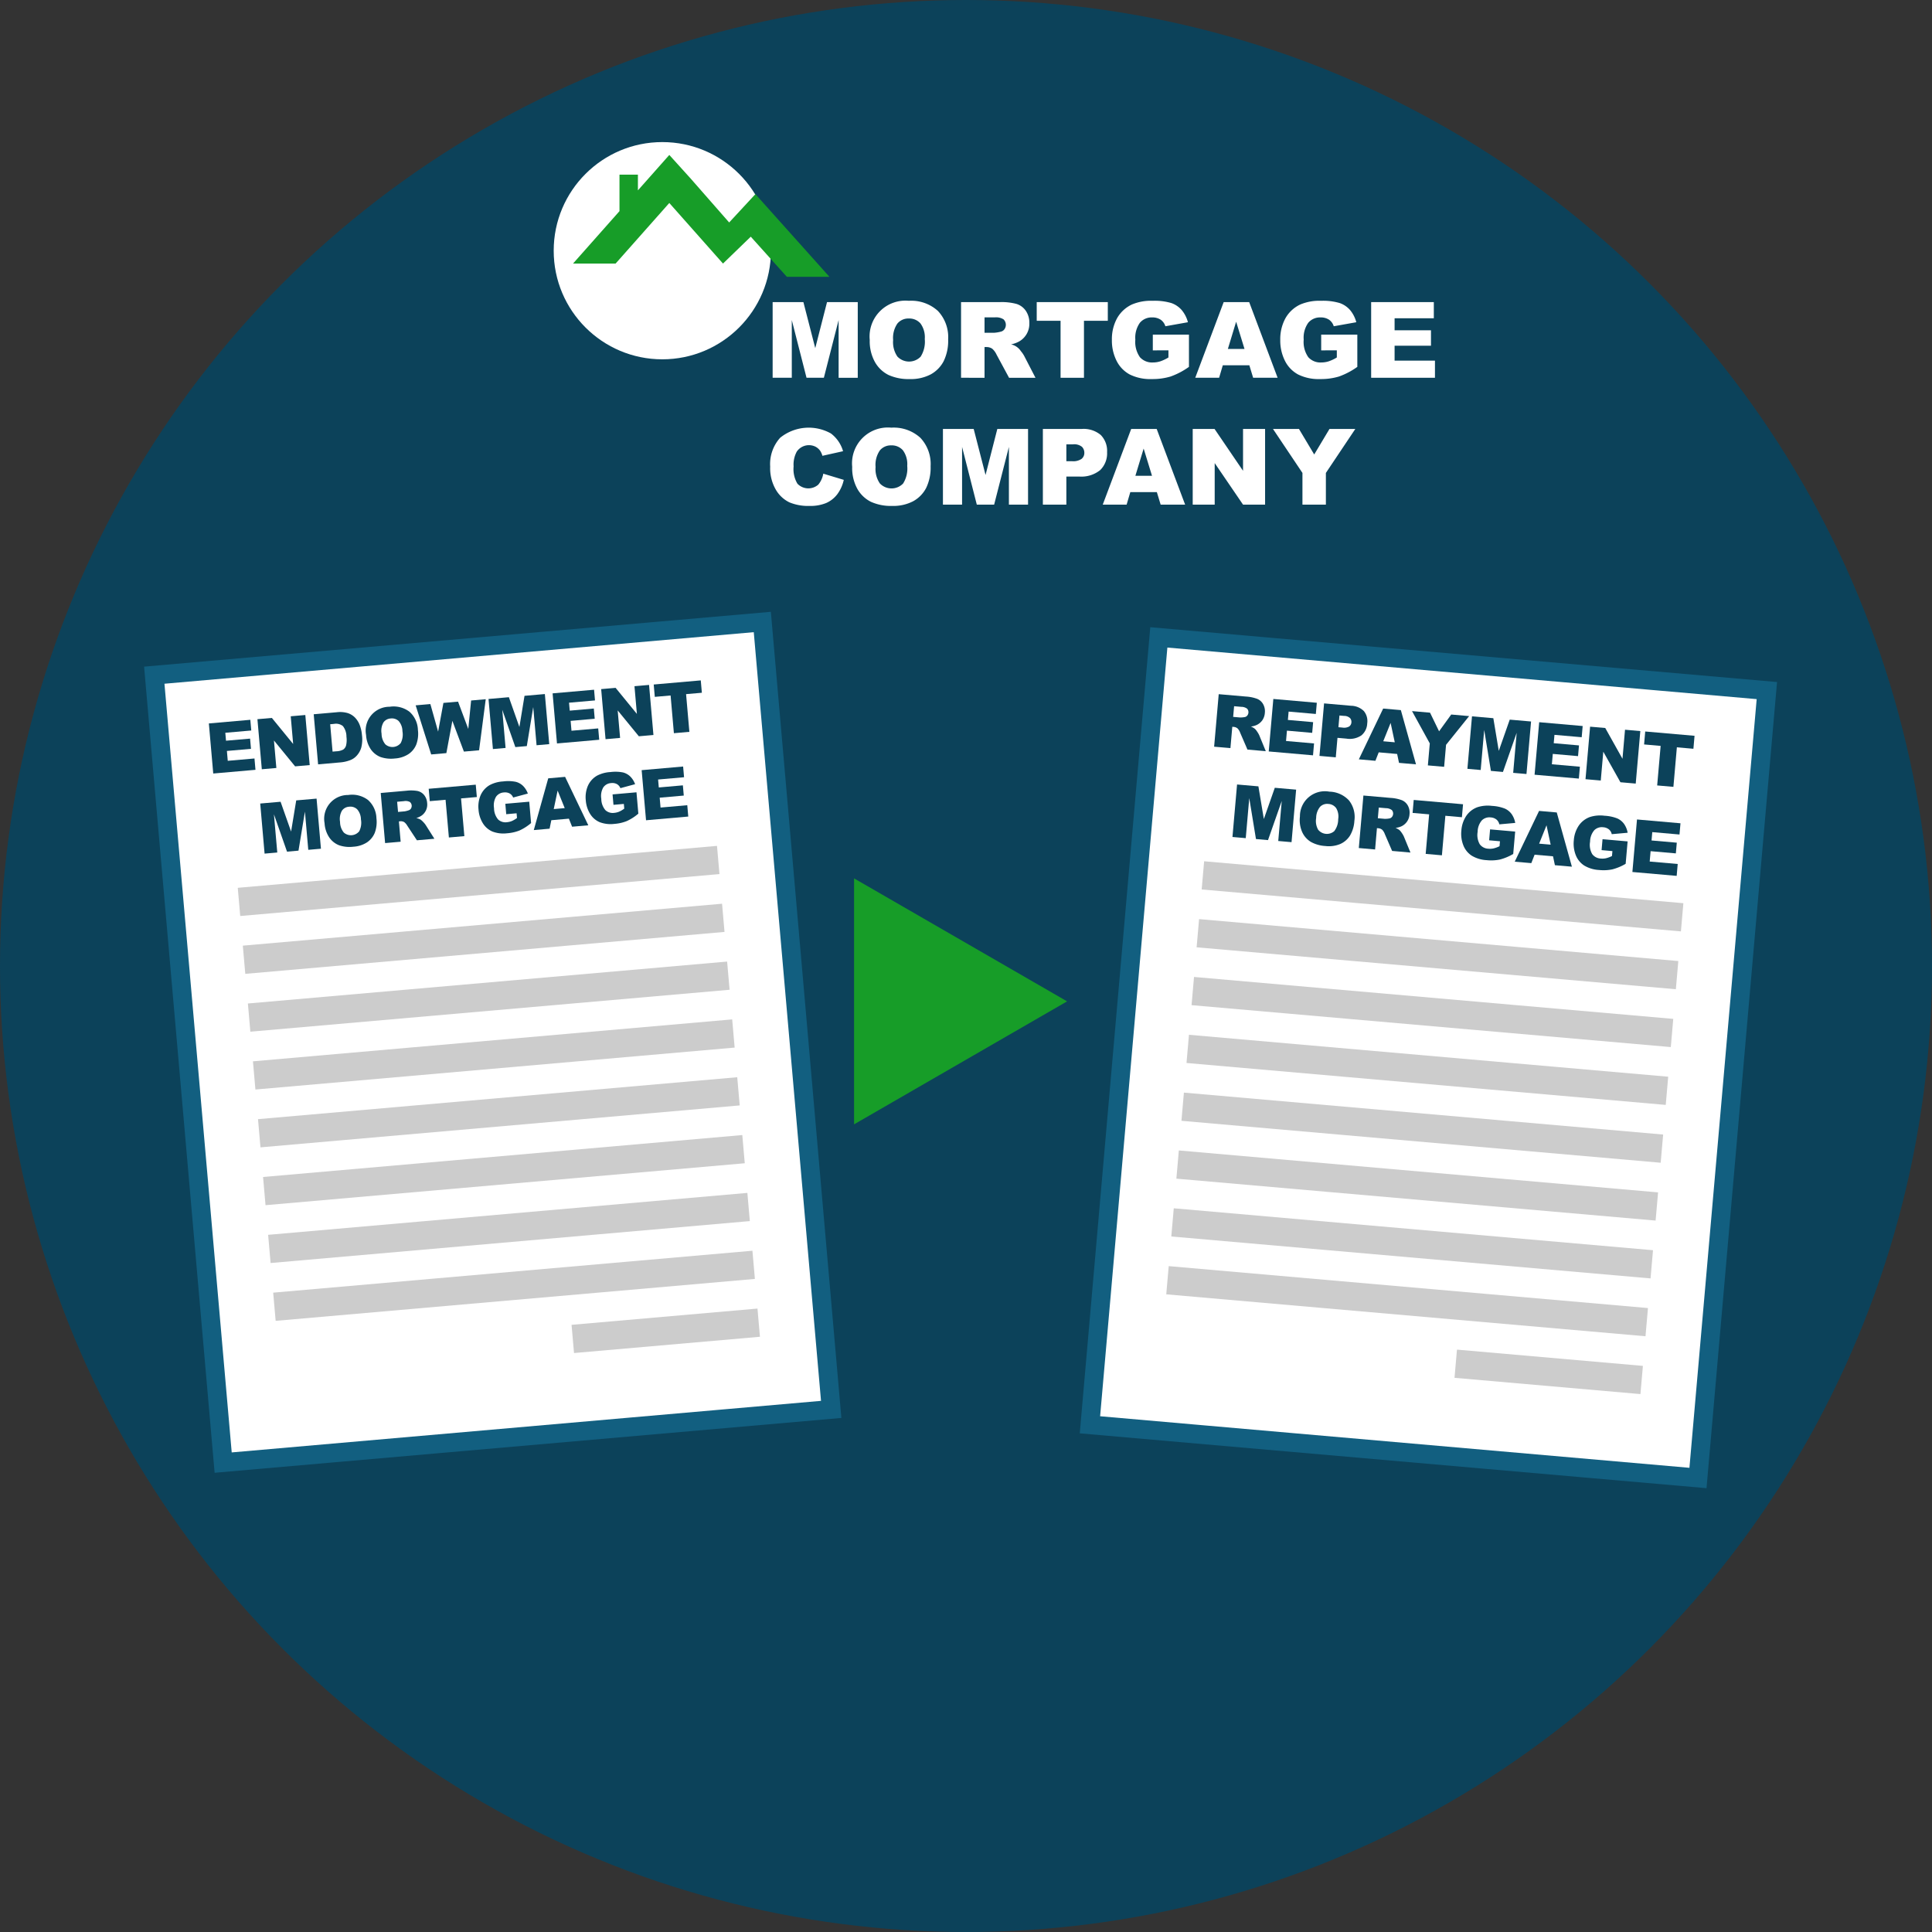 <?xml version="1.0" encoding="UTF-8"?>
<svg xmlns="http://www.w3.org/2000/svg" width="160" height="160" viewBox="0 0 160 160">
  <rect x="0" y="0" width="160" height="160" fill="#333333" stroke="none"/>
  <defs>
    <style>.cls-1{fill:#0c425a;}.cls-2,.cls-5{fill:#fff;}.cls-2{stroke:#125f80;stroke-miterlimit:10;stroke-width:1.557px;}.cls-3{fill:#ccc;}.cls-4{fill:#179d28;}</style>
  </defs>
  <g id="Layer_2" data-name="Layer 2">
    <circle class="cls-1" cx="80" cy="80" r="80"></circle>
    <rect class="cls-2" x="15.533" y="53.589" width="50.547" height="65.459" transform="translate(-7.368 3.885) rotate(-5)"></rect>
    <path class="cls-1" d="M17.297,59.912l3.434-.301.078.886-2.15.188.058.658,1.994-.174.074.847L18.791,62.19l.071.817,2.213-.193.082.939-3.497.306Z"></path>
    <path class="cls-1" d="M21.319,59.56l1.196-.104,1.763,2.158-.201-2.295,1.208-.105.363,4.147-1.208.105-1.753-2.142.2,2.277-1.205.105Z"></path>
    <path class="cls-1" d="M25.98,59.152l1.904-.167a2.273,2.273,0,0,1,.923.073,1.485,1.485,0,0,1,.611.388,1.853,1.853,0,0,1,.387.638,3.095,3.095,0,0,1,.172.794,2.777,2.777,0,0,1-.061,1.044,1.707,1.707,0,0,1-.366.651,1.376,1.376,0,0,1-.549.38,2.972,2.972,0,0,1-.753.18l-1.904.167Zm1.364.827.198,2.267.313-.027a1.315,1.315,0,0,0,.565-.141.608.608,0,0,0,.238-.334,1.985,1.985,0,0,0,.033-.729,1.409,1.409,0,0,0-.294-.884.913.913,0,0,0-.734-.181Z"></path>
    <path class="cls-1" d="M30.316,60.864a1.972,1.972,0,0,1,1.955-2.334,2.179,2.179,0,0,1,1.643.416,2.1,2.1,0,0,1,.696,1.509,2.56,2.56,0,0,1-.14,1.214,1.742,1.742,0,0,1-.645.786,2.343,2.343,0,0,1-1.13.36,2.683,2.683,0,0,1-1.182-.122,1.772,1.772,0,0,1-.807-.642A2.37,2.37,0,0,1,30.316,60.864ZM31.6,60.758a1.392,1.392,0,0,0,.312.883.884.884,0,0,0,1.274-.105,1.541,1.541,0,0,0,.142-.984,1.288,1.288,0,0,0-.31-.836.808.808,0,0,0-.664-.214.779.779,0,0,0-.599.328A1.4,1.4,0,0,0,31.6,60.758Z"></path>
    <path class="cls-1" d="M34.423,58.413l1.218-.106.642,2.283.439-2.378,1.212-.105.847,2.262.235-2.357,1.211-.106-.551,4.228-1.257.11-.956-2.547L36.966,62.37,35.709,62.48Z"></path>
    <path class="cls-1" d="M40.457,57.886l1.686-.147.871,2.467.424-2.581,1.685-.147.363,4.148-1.05.092-.276-3.162-.532,3.232-.95.083-1.084-3.091.276,3.162-1.049.092Z"></path>
    <path class="cls-1" d="M45.764,57.421l3.434-.301.077.886-2.15.188.058.658,1.995-.175.074.847-1.995.175.071.817,2.213-.193.083.94-3.497.306Z"></path>
    <path class="cls-1" d="M49.786,57.069l1.196-.104,1.763,2.158-.201-2.295,1.208-.106.363,4.147-1.208.106L51.154,58.834l.2,2.277-1.205.105Z"></path>
    <path class="cls-1" d="M54.138,56.688l3.897-.341.09,1.024-1.307.114.273,3.123-1.282.112-.273-3.123-1.308.114Z"></path>
    <path class="cls-1" d="M21.55,66.545l1.686-.147.871,2.468.425-2.581,1.685-.147.362,4.149-1.049.092-.277-3.163L24.72,70.447l-.95.084-1.084-3.093.277,3.163-1.051.092Z"></path>
    <path class="cls-1" d="M26.88,68.172a1.969,1.969,0,0,1,1.954-2.334,2.177,2.177,0,0,1,1.645.415,2.105,2.105,0,0,1,.695,1.509,2.564,2.564,0,0,1-.14,1.215,1.767,1.767,0,0,1-.644.786,2.351,2.351,0,0,1-1.131.359A2.661,2.661,0,0,1,28.079,70a1.754,1.754,0,0,1-.808-.643A2.352,2.352,0,0,1,26.88,68.172Zm1.282-.106a1.394,1.394,0,0,0,.312.883.887.887,0,0,0,1.274-.105,1.544,1.544,0,0,0,.143-.985,1.287,1.287,0,0,0-.311-.835.81.81,0,0,0-.665-.215.779.779,0,0,0-.598.329A1.4,1.4,0,0,0,28.162,68.065Z"></path>
    <path class="cls-1" d="M31.893,69.82l-.363-4.148,2.137-.188a3.109,3.109,0,0,1,.916.023.971.971,0,0,1,.54.333,1.146,1.146,0,0,1,.251.655,1.115,1.115,0,0,1-.464,1.051,1.523,1.523,0,0,1-.436.202,1.316,1.316,0,0,1,.348.125,1.255,1.255,0,0,1,.225.2,1.596,1.596,0,0,1,.201.242l.727,1.147-1.448.127-.797-1.207a.974.974,0,0,0-.26-.301.56.56,0,0,0-.322-.067l-.113.011L33.18,69.708Zm1.071-2.579.54-.048a1.861,1.861,0,0,0,.335-.086.341.341,0,0,0,.196-.149.421.421,0,0,0-.095-.544.769.769,0,0,0-.487-.066l-.564.05Z"></path>
    <path class="cls-1" d="M35.503,65.324l3.897-.341.09,1.024-1.308.114.274,3.124-1.281.112L36.9,66.234l-1.308.114Z"></path>
    <path class="cls-1" d="M41.924,67.429l-.075-.863,1.98-.173.154,1.768a4.046,4.046,0,0,1-.96.616,3.423,3.423,0,0,1-1.024.231,2.541,2.541,0,0,1-1.226-.146,1.737,1.737,0,0,1-.787-.688,2.471,2.471,0,0,1-.356-1.121,2.402,2.402,0,0,1,.177-1.205,1.825,1.825,0,0,1,.754-.834,2.692,2.692,0,0,1,1.117-.3,3.164,3.164,0,0,1,1.039.034,1.337,1.337,0,0,1,.6.337,1.728,1.728,0,0,1,.397.634l-1.217.329a.672.672,0,0,0-.291-.337.81.81,0,0,0-.476-.084.847.847,0,0,0-.647.351,1.416,1.416,0,0,0-.169.948,1.461,1.461,0,0,0,.338.94.891.891,0,0,0,.73.226,1.389,1.389,0,0,0,.405-.097,2.208,2.208,0,0,0,.429-.252l-.034-.39Z"></path>
    <path class="cls-1" d="M47.113,67.799l-1.455.127-.143.702-1.309.115,1.196-4.285,1.397-.122,1.922,4.012-1.342.117Zm-.345-.874-.588-1.45-.322,1.529Z"></path>
    <path class="cls-1" d="M50.805,66.652l-.075-.863,1.981-.174.154,1.768a4.039,4.039,0,0,1-.96.616,3.423,3.423,0,0,1-1.024.232,2.548,2.548,0,0,1-1.227-.146,1.738,1.738,0,0,1-.786-.686,2.476,2.476,0,0,1-.356-1.121,2.401,2.401,0,0,1,.177-1.205,1.825,1.825,0,0,1,.753-.835,2.702,2.702,0,0,1,1.118-.3,3.191,3.191,0,0,1,1.039.034,1.329,1.329,0,0,1,.6.338,1.715,1.715,0,0,1,.397.633l-1.217.329a.68.68,0,0,0-.291-.337.812.812,0,0,0-.476-.084.845.845,0,0,0-.646.352,1.419,1.419,0,0,0-.169.949,1.454,1.454,0,0,0,.338.939.89.89,0,0,0,.73.227,1.363,1.363,0,0,0,.405-.098,2.188,2.188,0,0,0,.428-.252l-.034-.39Z"></path>
    <path class="cls-1" d="M53.139,63.781l3.434-.301.078.887-2.15.189.058.658,1.994-.175.074.847-1.994.175.071.817,2.213-.194.082.939-3.497.307Z"></path>
    <rect class="cls-3" x="20.136" y="76.574" width="39.84" height="2.344" transform="translate(-6.624 3.787) rotate(-5)"></rect>
    <rect class="cls-3" x="20.555" y="81.364" width="39.84" height="2.344" transform="translate(-7.039 3.842) rotate(-5)"></rect>
    <rect class="cls-3" x="19.717" y="71.784" width="39.84" height="2.344" transform="translate(-6.208 3.732) rotate(-5)"></rect>
    <rect class="cls-3" x="20.974" y="86.153" width="39.84" height="2.344" transform="translate(-7.455 3.897) rotate(-5)"></rect>
    <rect class="cls-3" x="21.393" y="90.943" width="39.84" height="2.344" transform="translate(-7.871 3.951) rotate(-5)"></rect>
    <rect class="cls-3" x="21.812" y="95.732" width="39.84" height="2.344" transform="translate(-8.287 4.006) rotate(-5)"></rect>
    <rect class="cls-3" x="22.232" y="100.522" width="39.84" height="2.344" transform="translate(-8.703 4.061) rotate(-5)"></rect>
    <rect class="cls-3" x="22.651" y="105.312" width="39.84" height="2.344" transform="translate(-9.119 4.115) rotate(-5)"></rect>
    <rect class="cls-3" x="47.407" y="109.039" width="15.456" height="2.344" transform="translate(-9.396 5.225) rotate(-5)"></rect>
    <rect class="cls-2" x="93.021" y="54.864" width="50.547" height="65.459" transform="translate(8.084 -9.977) rotate(5)"></rect>
    <path class="cls-1" d="M100.549,61.838l.38-4.349,2.24.195a3.237,3.237,0,0,1,.943.191,1.001,1.001,0,0,1,.496.441,1.203,1.203,0,0,1,.141.722,1.225,1.225,0,0,1-.209.612,1.21,1.21,0,0,1-.462.387,1.625,1.625,0,0,1-.487.132,1.317,1.317,0,0,1,.336.191,1.331,1.331,0,0,1,.195.247,1.727,1.727,0,0,1,.165.287l.541,1.316-1.519-.133-.602-1.392a1.008,1.008,0,0,0-.214-.356.565.565,0,0,0-.321-.13l-.119-.01-.154,1.765Zm1.576-2.469.566.049a1.885,1.885,0,0,0,.361-.028.352.352,0,0,0,.23-.116.444.444,0,0,0,.003-.581.821.821,0,0,0-.492-.156l-.59-.051Z"></path>
    <path class="cls-1" d="M105.452,57.885l3.601.315-.081.928-2.254-.197-.061.691,2.091.184-.078.886-2.091-.183-.075.857,2.32.203-.086.984-3.667-.32Z"></path>
    <path class="cls-1" d="M109.654,58.252l2.234.196a1.539,1.539,0,0,1,1.062.441,1.307,1.307,0,0,1,.277,1.021,1.35,1.35,0,0,1-.486.995,1.722,1.722,0,0,1-1.241.264l-.736-.064-.141,1.614-1.35-.118Zm1.188,1.973.329.029a.857.857,0,0,0,.558-.088.438.438,0,0,0,.188-.331.483.483,0,0,0-.106-.359.702.702,0,0,0-.5-.188l-.383-.034Z"></path>
    <path class="cls-1" d="M115.705,62.44l-1.525-.134-.275.699-1.372-.12,2.015-4.205,1.465.128L117.267,63.3l-1.407-.123Zm-.196-.966-.344-1.605-.611,1.52Z"></path>
    <path class="cls-1" d="M116.937,58.89l1.493.131.748,1.543,1.006-1.39,1.484.13-1.912,2.379-.159,1.821-1.347-.117.159-1.821Z"></path>
    <path class="cls-1" d="M121.904,59.324l1.768.154.45,2.706.908-2.587,1.766.154-.38,4.349-1.101-.096.29-3.316-1.138,3.242-.996-.088-.556-3.39-.29,3.316-1.101-.097Z"></path>
    <path class="cls-1" d="M127.469,59.81l3.601.316-.081.928-2.255-.197-.061.692,2.092.183-.078.887-2.092-.184-.075.858,2.32.203-.086.984-3.667-.321Z"></path>
    <path class="cls-1" d="M131.685,60.18l1.255.11,1.427,2.549.21-2.406,1.267.111-.38,4.349-1.267-.111-1.419-2.53-.209,2.388-1.264-.11Z"></path>
    <path class="cls-1" d="M136.25,60.579l4.085.357-.094,1.074-1.37-.12-.287,3.274-1.344-.117.287-3.275-1.37-.12Z"></path>
    <path class="cls-1" d="M102.448,64.968l1.768.154.45,2.706.908-2.587,1.766.154-.38,4.349-1.101-.096.29-3.316-1.138,3.242-.997-.088-.556-3.39-.29,3.316-1.101-.097Z"></path>
    <path class="cls-1" d="M107.655,67.618a2.066,2.066,0,0,1,2.443-2.056,2.28,2.28,0,0,1,1.622.73,2.207,2.207,0,0,1,.444,1.684,2.687,2.687,0,0,1-.366,1.228,1.829,1.829,0,0,1-.808.694,2.443,2.443,0,0,1-1.233.165,2.777,2.777,0,0,1-1.197-.341,1.831,1.831,0,0,1-.717-.81A2.471,2.471,0,0,1,107.655,67.618Zm1.344.123a1.464,1.464,0,0,0,.162.968.929.929,0,0,0,1.336.123,1.615,1.615,0,0,0,.326-.991,1.346,1.346,0,0,0-.169-.918.851.851,0,0,0-.647-.344.821.821,0,0,0-.678.231A1.466,1.466,0,0,0,108.999,67.741Z"></path>
    <path class="cls-1" d="M112.531,70.231l.38-4.349,2.24.196a3.239,3.239,0,0,1,.943.19,1.015,1.015,0,0,1,.496.443,1.204,1.204,0,0,1,.14.722,1.168,1.168,0,0,1-.671.999,1.66,1.66,0,0,1-.487.131,1.397,1.397,0,0,1,.336.19,1.469,1.469,0,0,1,.195.247,1.724,1.724,0,0,1,.164.287l.541,1.317-1.519-.133-.602-1.392a1.028,1.028,0,0,0-.214-.357.57.57,0,0,0-.321-.129l-.119-.011L113.88,70.35Zm1.576-2.468.567.05a1.975,1.975,0,0,0,.361-.028.355.355,0,0,0,.23-.118.441.441,0,0,0,.002-.579.809.809,0,0,0-.491-.157l-.591-.052Z"></path>
    <path class="cls-1" d="M117.078,66.248l4.085.357-.094,1.074-1.37-.12-.286,3.274-1.344-.118.286-3.274-1.37-.119Z"></path>
    <path class="cls-1" d="M123.324,69.59l.079-.905,2.077.182-.162,1.855a4.296,4.296,0,0,1-1.103.461,3.606,3.606,0,0,1-1.1.051,2.651,2.651,0,0,1-1.239-.374,1.802,1.802,0,0,1-.688-.853,2.594,2.594,0,0,1-.164-1.222,2.509,2.509,0,0,1,.402-1.212,1.905,1.905,0,0,1,.931-.725,2.806,2.806,0,0,1,1.208-.107,3.365,3.365,0,0,1,1.067.226,1.397,1.397,0,0,1,.558.457,1.804,1.804,0,0,1,.294.727l-1.317.118a.697.697,0,0,0-.239-.4.84.84,0,0,0-.476-.174.884.884,0,0,0-.732.245,1.484,1.484,0,0,0-.348.949,1.53,1.53,0,0,0,.177,1.031.934.934,0,0,0,.713.367,1.412,1.412,0,0,0,.436-.027,2.333,2.333,0,0,0,.487-.181l.036-.409Z"></path>
    <path class="cls-1" d="M128.615,70.916l-1.525-.134-.274.699-1.372-.12,2.015-4.205,1.465.128,1.254,4.491-1.407-.123Zm-.196-.965-.343-1.605-.611,1.522Z"></path>
    <path class="cls-1" d="M132.636,70.404l.079-.905,2.077.182-.162,1.855a4.269,4.269,0,0,1-1.103.461,3.607,3.607,0,0,1-1.1.052,2.652,2.652,0,0,1-1.239-.375,1.804,1.804,0,0,1-.688-.852,2.594,2.594,0,0,1-.164-1.222,2.508,2.508,0,0,1,.402-1.213,1.902,1.902,0,0,1,.93-.725,2.793,2.793,0,0,1,1.208-.106,3.37,3.37,0,0,1,1.067.225,1.397,1.397,0,0,1,.558.457,1.813,1.813,0,0,1,.294.727l-1.317.118a.695.695,0,0,0-.238-.399.844.844,0,0,0-.476-.175.882.882,0,0,0-.732.246,1.479,1.479,0,0,0-.348.948,1.531,1.531,0,0,0,.177,1.031.934.934,0,0,0,.713.367,1.379,1.379,0,0,0,.436-.027,2.33,2.33,0,0,0,.487-.181l.036-.409Z"></path>
    <path class="cls-1" d="M135.569,67.865l3.601.316-.081.929-2.255-.197-.06.691,2.091.183-.078.887-2.091-.183-.075.858,2.32.203-.086.984-3.667-.321Z"></path>
    <rect class="cls-3" x="99.125" y="77.849" width="39.84" height="2.344" transform="translate(7.34 -10.075) rotate(5)"></rect>
    <rect class="cls-3" x="98.706" y="82.639" width="39.84" height="2.344" transform="translate(7.756 -10.02) rotate(5)"></rect>
    <rect class="cls-3" x="99.544" y="73.059" width="39.84" height="2.344" transform="translate(6.924 -10.13) rotate(5)"></rect>
    <rect class="cls-3" x="98.287" y="87.428" width="39.84" height="2.344" transform="translate(8.172 -9.965) rotate(5)"></rect>
    <rect class="cls-3" x="97.868" y="92.218" width="39.84" height="2.344" transform="translate(8.588 -9.911) rotate(5)"></rect>
    <rect class="cls-3" x="97.448" y="97.008" width="39.84" height="2.344" transform="translate(9.004 -9.856) rotate(5)"></rect>
    <rect class="cls-3" x="97.029" y="101.797" width="39.84" height="2.344" transform="translate(9.419 -9.801) rotate(5)"></rect>
    <rect class="cls-3" x="96.611" y="106.587" width="39.84" height="2.344" transform="translate(9.835 -9.746) rotate(5)"></rect>
    <rect class="cls-3" x="120.529" y="112.439" width="15.456" height="2.344" transform="translate(10.39 -10.746) rotate(5)"></rect>
    <polygon class="cls-4" points="88.372 82.929 70.73 72.743 70.73 93.114 88.372 82.929"></polygon>
    <circle class="cls-5" cx="54.85" cy="20.762" r="8.995"></circle>
    <polygon class="cls-4" points="62.559 16.077 60.386 18.424 57.21 14.801 55.429 12.832 53.666 14.821 52.829 15.765 52.829 14.466 51.303 14.466 51.303 17.486 47.456 21.827 50.982 21.827 55.429 16.81 59.875 21.827 62.176 19.601 65.165 22.926 68.692 22.926 62.559 16.077"></polygon>
    <path class="cls-5" d="M63.987,25.019h2.547l.982,3.812.975-3.812h2.545v6.267H69.451V26.506l-1.222,4.779H66.793l-1.22-4.779v4.779H63.987Z"></path>
    <path class="cls-5" d="M72.028,28.156a2.967,2.967,0,0,1,3.236-3.245,3.273,3.273,0,0,1,2.411.841,3.164,3.164,0,0,1,.847,2.353,3.857,3.857,0,0,1-.37,1.802,2.638,2.638,0,0,1-1.068,1.095,3.53,3.53,0,0,1-1.742.391,4.019,4.019,0,0,1-1.755-.337A2.648,2.648,0,0,1,72.46,29.985,3.549,3.549,0,0,1,72.028,28.156Zm1.937.009a2.102,2.102,0,0,0,.353,1.363,1.334,1.334,0,0,0,1.926.009,2.321,2.321,0,0,0,.342-1.458,1.938,1.938,0,0,0-.357-1.293,1.22,1.22,0,0,0-.968-.408,1.176,1.176,0,0,0-.941.414A2.108,2.108,0,0,0,73.965,28.165Z"></path>
    <path class="cls-5" d="M79.59,31.285V25.019h3.228a4.692,4.692,0,0,1,1.372.153,1.459,1.459,0,0,1,.765.571,1.728,1.728,0,0,1,.29,1.015,1.675,1.675,0,0,1-.834,1.514,2.344,2.344,0,0,1-.68.248,1.304,1.304,0,0,1,.814.561,2.4,2.4,0,0,1,.271.39l.938,1.815h-2.188L82.531,29.37a1.467,1.467,0,0,0-.35-.483.814.814,0,0,0-.475-.145h-.171v2.544Zm1.945-3.728h.816a2.878,2.878,0,0,0,.513-.086.51.51,0,0,0,.314-.196.634.634,0,0,0-.07-.829,1.163,1.163,0,0,0-.723-.163h-.85Z"></path>
    <path class="cls-5" d="M85.857,25.019h5.887v1.547H89.769v4.72H87.832v-4.72H85.857Z"></path>
    <path class="cls-5" d="M95.471,29.016V27.712h2.993v2.671a6.147,6.147,0,0,1-1.52.798,5.171,5.171,0,0,1-1.566.211,3.806,3.806,0,0,1-1.819-.38,2.603,2.603,0,0,1-1.09-1.133,3.726,3.726,0,0,1-.387-1.728,3.604,3.604,0,0,1,.423-1.784,2.742,2.742,0,0,1,1.24-1.152,4.035,4.035,0,0,1,1.714-.304,4.829,4.829,0,0,1,1.554.189,2.02,2.02,0,0,1,.855.583,2.6,2.6,0,0,1,.511,1.003l-1.868.333a1.017,1.017,0,0,0-.391-.543,1.226,1.226,0,0,0-.703-.188,1.268,1.268,0,0,0-1.016.442,2.132,2.132,0,0,0-.378,1.4,2.198,2.198,0,0,0,.382,1.453,1.346,1.346,0,0,0,1.066.435,2.035,2.035,0,0,0,.62-.094,3.359,3.359,0,0,0,.675-.32v-.59Z"></path>
    <path class="cls-5" d="M103.466,30.251h-2.199l-.305,1.034H98.985l2.355-6.267h2.112l2.355,6.267H103.78Zm-.402-1.355-.692-2.253-.684,2.253Z"></path>
    <path class="cls-5" d="M109.415,29.016V27.712h2.993v2.671a6.146,6.146,0,0,1-1.52.798,5.171,5.171,0,0,1-1.566.211,3.806,3.806,0,0,1-1.819-.38,2.603,2.603,0,0,1-1.09-1.133,3.726,3.726,0,0,1-.387-1.728,3.604,3.604,0,0,1,.423-1.784,2.742,2.742,0,0,1,1.24-1.152,4.034,4.034,0,0,1,1.714-.304,4.829,4.829,0,0,1,1.554.189,2.02,2.02,0,0,1,.855.583,2.602,2.602,0,0,1,.511,1.003l-1.868.333a1.016,1.016,0,0,0-.391-.543,1.226,1.226,0,0,0-.703-.188,1.269,1.269,0,0,0-1.016.442,2.132,2.132,0,0,0-.378,1.4,2.198,2.198,0,0,0,.382,1.453,1.346,1.346,0,0,0,1.066.435,2.036,2.036,0,0,0,.62-.094,3.361,3.361,0,0,0,.675-.32v-.59Z"></path>
    <path class="cls-5" d="M113.553,25.019h5.19v1.338h-3.249v.996h3.014v1.278h-3.014v1.235h3.343v1.419h-5.284Z"></path>
    <path class="cls-5" d="M68.181,39.227l1.697.513a3.127,3.127,0,0,1-.538,1.192,2.335,2.335,0,0,1-.913.723,3.42,3.42,0,0,1-1.387.243,4.021,4.021,0,0,1-1.669-.297,2.641,2.641,0,0,1-1.118-1.044,3.541,3.541,0,0,1-.47-1.914,3.253,3.253,0,0,1,.827-2.39,3.761,3.761,0,0,1,4.202-.356,2.809,2.809,0,0,1,1.007,1.47l-1.71.381a1.49,1.49,0,0,0-.188-.419,1.119,1.119,0,0,0-.398-.342,1.222,1.222,0,0,0-1.535.409,2.252,2.252,0,0,0-.265,1.234,2.341,2.341,0,0,0,.317,1.428,1.249,1.249,0,0,0,1.729.075A1.934,1.934,0,0,0,68.181,39.227Z"></path>
    <path class="cls-5" d="M70.575,38.662A2.967,2.967,0,0,1,73.811,35.417a3.274,3.274,0,0,1,2.411.841,3.165,3.165,0,0,1,.847,2.353,3.856,3.856,0,0,1-.37,1.802A2.637,2.637,0,0,1,75.63,41.507a3.529,3.529,0,0,1-1.742.391,4.017,4.017,0,0,1-1.755-.337,2.649,2.649,0,0,1-1.127-1.069A3.55,3.55,0,0,1,70.575,38.662Zm1.937.009a2.103,2.103,0,0,0,.353,1.363,1.334,1.334,0,0,0,1.926.009,2.321,2.321,0,0,0,.342-1.458,1.938,1.938,0,0,0-.357-1.293,1.22,1.22,0,0,0-.968-.408,1.175,1.175,0,0,0-.94.414A2.108,2.108,0,0,0,72.511,38.671Z"></path>
    <path class="cls-5" d="M78.09,35.524h2.547l.982,3.812.975-3.812h2.545V41.791h-1.586V37.012L82.331,41.791H80.895l-1.22-4.779V41.791H78.09Z"></path>
    <path class="cls-5" d="M86.366,35.524H89.585a2.205,2.205,0,0,1,1.575.5,1.875,1.875,0,0,1,.524,1.424,1.935,1.935,0,0,1-.571,1.483,2.477,2.477,0,0,1-1.742.534h-1.06V41.791H86.366Zm1.945,2.672h.475a1.22,1.22,0,0,0,.787-.195.625.625,0,0,0,.227-.497.698.698,0,0,0-.197-.501,1.021,1.021,0,0,0-.74-.205H88.311Z"></path>
    <path class="cls-5" d="M95.806,40.757H93.607l-.305,1.034H91.325L93.68,35.524h2.112l2.355,6.267H96.12Zm-.402-1.355-.692-2.253-.684,2.253Z"></path>
    <path class="cls-5" d="M98.775,35.524h1.809l2.359,3.467V35.524h1.826V41.791h-1.826l-2.347-3.44v3.44H98.775Z"></path>
    <path class="cls-5" d="M105.423,35.524h2.151l1.263,2.114,1.265-2.114h2.139l-2.437,3.642v2.625h-1.941V39.166Z"></path>
  </g>
</svg>
